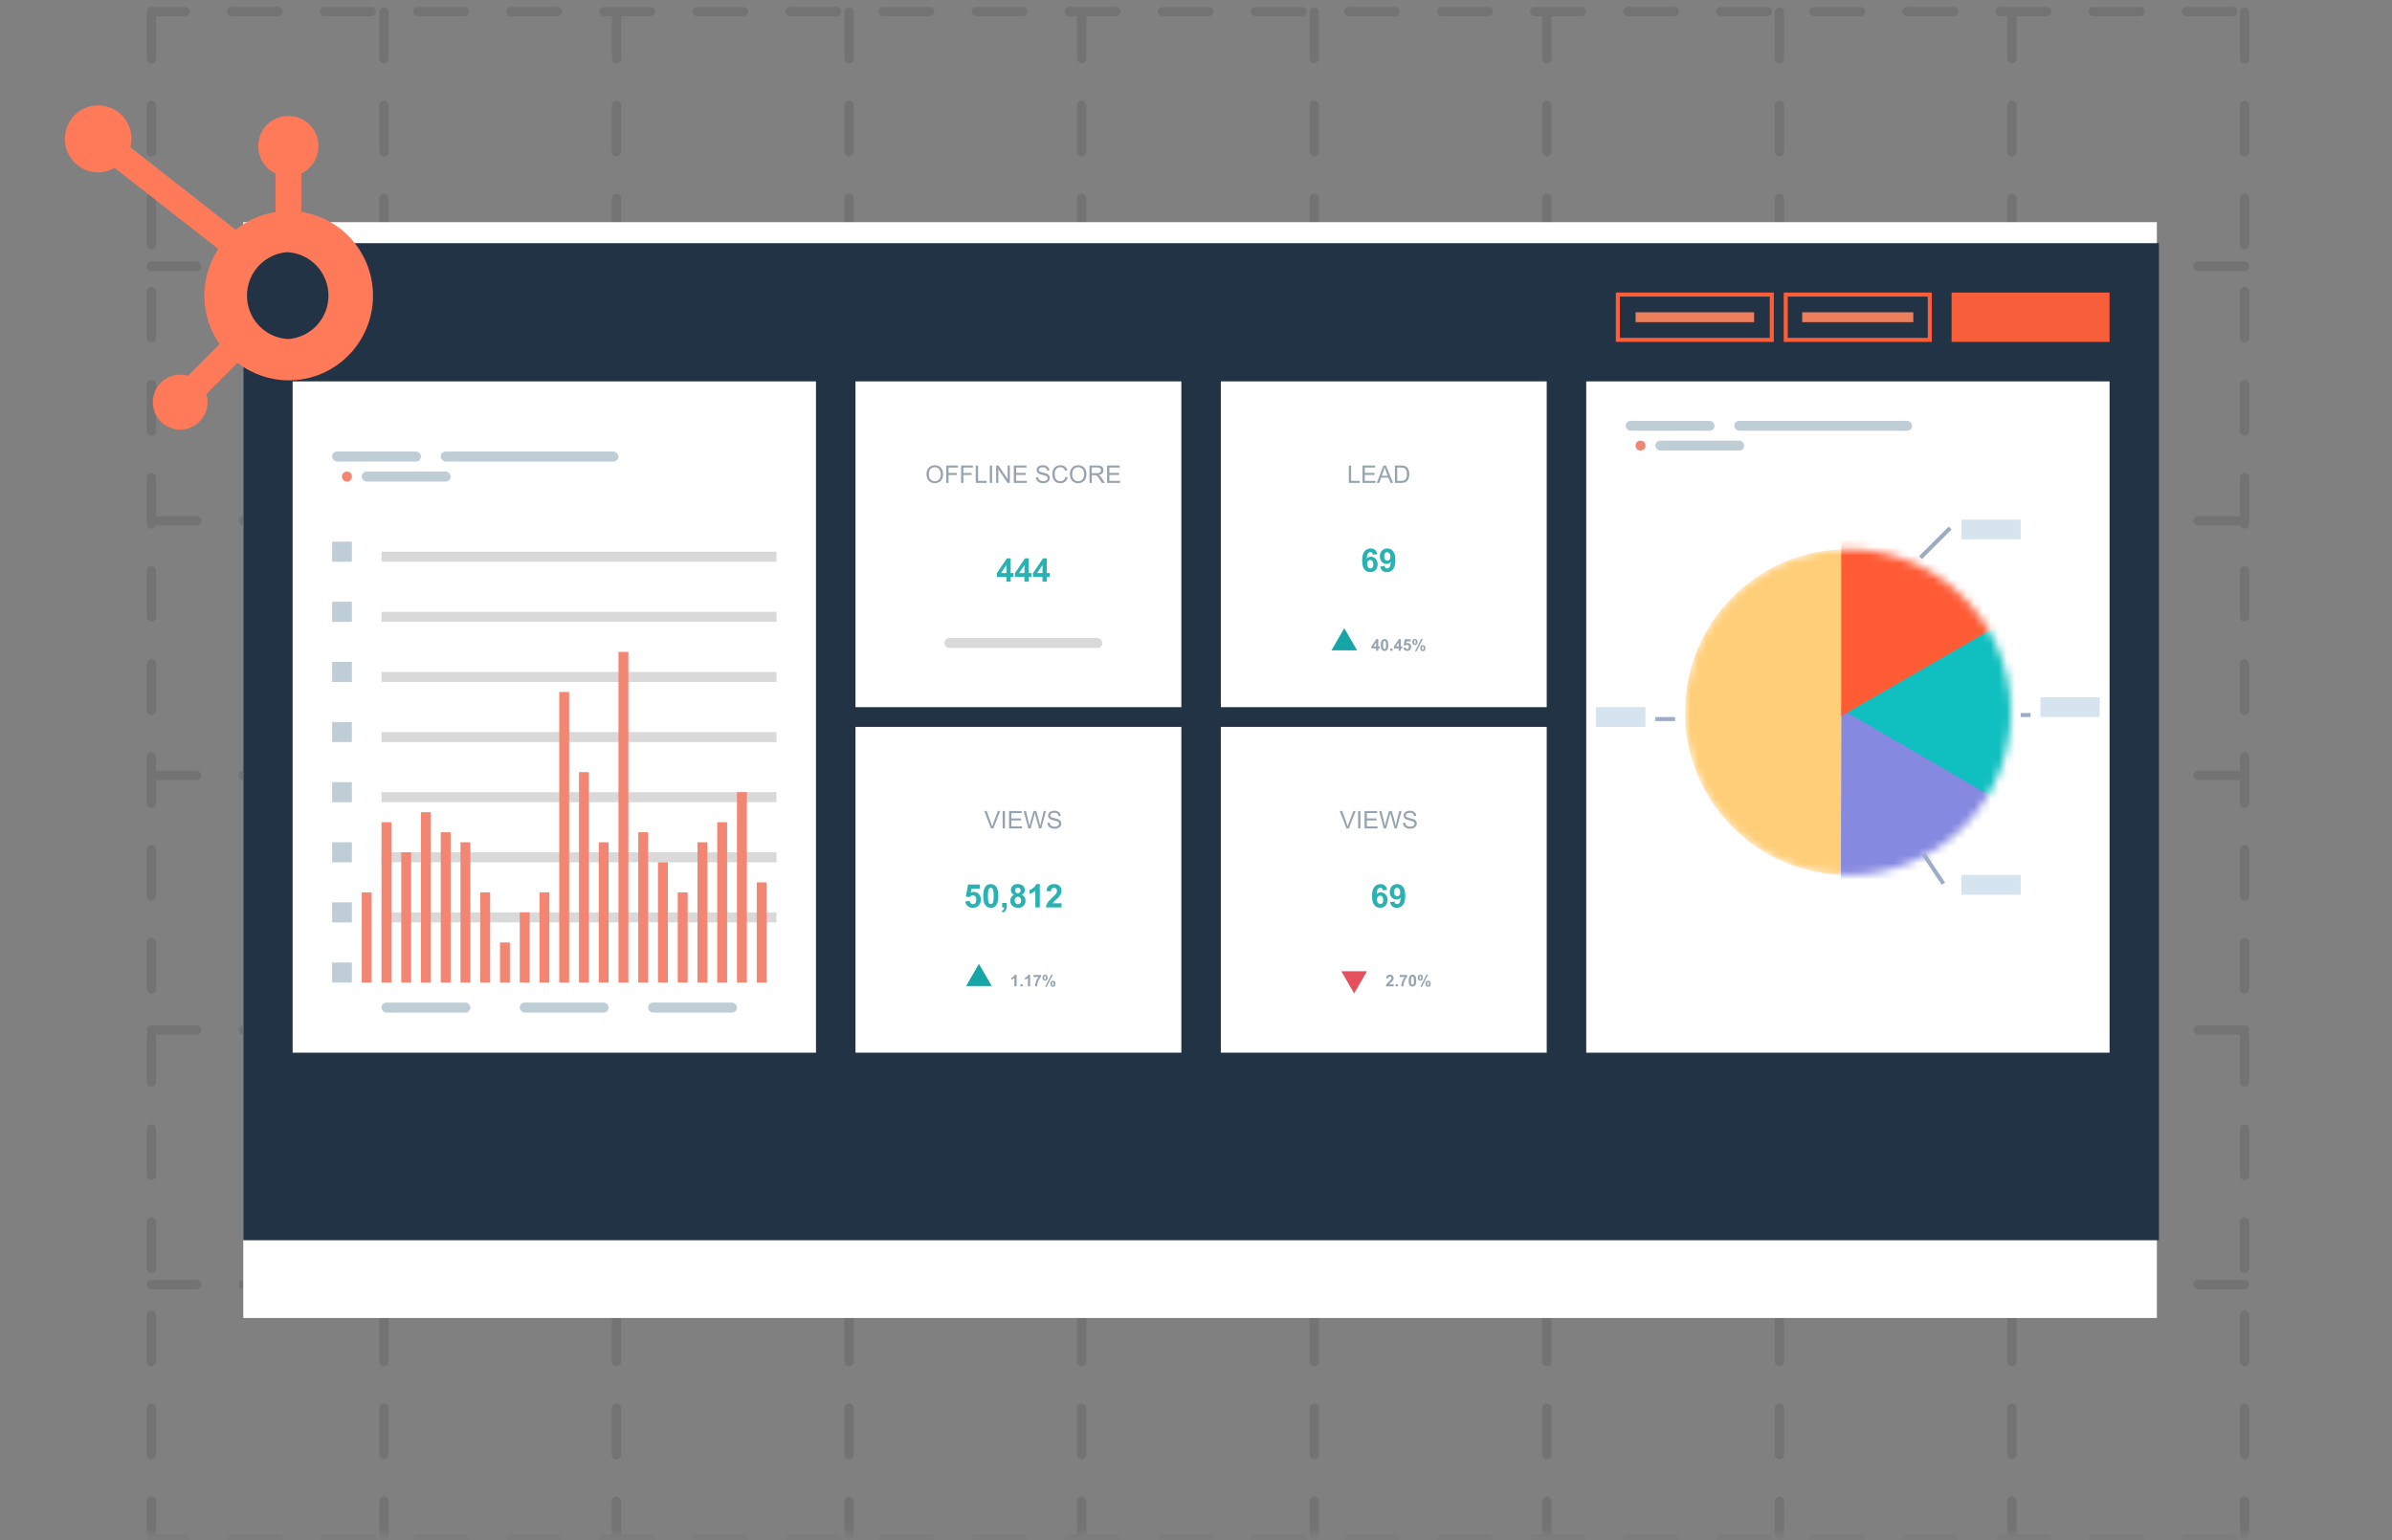 <svg width="295" height="190" viewBox="0 0 295 190" fill="none" xmlns="http://www.w3.org/2000/svg">
<rect x="0" y="0" width="295" height="190" fill="#808080" stroke="none"/>
<mask id="mask0_311_25228" style="mask-type:luminance" maskUnits="userSpaceOnUse" x="0" y="0" width="295" height="190">
<path d="M294.668 0H0.668V189.307H294.668V0Z" fill="white"/>
</mask>
<g mask="url(#mask0_311_25228)">
<path opacity="0.1" d="M18.668 1.506V189.379M47.351 1.506V189.379M76.034 1.506V189.379M104.717 1.506V189.379M133.4 1.506V189.379M162.083 1.506V189.379M190.766 1.506V189.379M219.449 1.506V189.379M248.131 1.506V189.379M276.814 1.506V189.379M275.38 1.435L18.668 1.435M276.814 32.842H18.668M276.814 64.25H18.668M276.814 95.658H18.668M276.814 127.066H18.668M276.814 158.474H18.668M275.38 189.881H18.668" stroke="black" stroke-width="1.147" stroke-linecap="round" stroke-dasharray="5.74 5.74"/>
<path d="M266 27.408H30V162.592H266V27.408Z" fill="white"/>
<rect x="30" y="30" width="236.257" height="123" fill="#213344"/>
<rect x="36.089" y="47.05" width="64.545" height="82.812" fill="white"/>
<rect x="47.05" y="123.681" width="10.96" height="1.236" rx="0.618" fill="#BFCDD7"/>
<rect x="64.099" y="123.681" width="10.96" height="1.236" rx="0.618" fill="#BFCDD7"/>
<rect x="44.614" y="58.173" width="10.96" height="1.236" rx="0.618" fill="#BFCDD7"/>
<rect x="40.96" y="55.701" width="10.96" height="1.236" rx="0.618" fill="#BFCDD7"/>
<rect x="54.356" y="55.701" width="21.921" height="1.236" rx="0.618" fill="#BFCDD7"/>
<rect x="79.931" y="123.681" width="10.96" height="1.236" rx="0.618" fill="#BFCDD7"/>
<rect x="40.96" y="118.738" width="2.436" height="2.472" fill="#BFCDD7"/>
<rect x="40.96" y="111.322" width="2.436" height="2.472" fill="#BFCDD7"/>
<rect x="40.96" y="103.905" width="2.436" height="2.472" fill="#BFCDD7"/>
<rect x="40.96" y="96.489" width="2.436" height="2.472" fill="#BFCDD7"/>
<rect x="40.96" y="89.073" width="2.436" height="2.472" fill="#BFCDD7"/>
<rect x="40.96" y="81.657" width="2.436" height="2.472" fill="#BFCDD7"/>
<rect x="40.96" y="74.242" width="2.436" height="2.472" fill="#BFCDD7"/>
<rect x="40.96" y="66.825" width="2.436" height="2.472" fill="#BFCDD7"/>
<rect x="47.05" y="112.557" width="48.713" height="1.236" fill="#D9D9D9"/>
<rect x="47.05" y="105.141" width="48.713" height="1.236" fill="#D9D9D9"/>
<rect x="47.05" y="97.725" width="48.713" height="1.236" fill="#D9D9D9"/>
<rect x="47.05" y="90.31" width="48.713" height="1.236" fill="#D9D9D9"/>
<rect x="47.05" y="82.894" width="48.713" height="1.236" fill="#D9D9D9"/>
<rect x="47.05" y="75.478" width="48.713" height="1.236" fill="#D9D9D9"/>
<rect x="47.05" y="68.061" width="48.713" height="1.236" fill="#D9D9D9"/>
<rect x="44.614" y="110.085" width="1.218" height="11.124" fill="#F28672"/>
<rect x="47.05" y="101.433" width="1.218" height="19.776" fill="#F28672"/>
<rect x="49.485" y="105.141" width="1.218" height="16.068" fill="#F28672"/>
<rect x="51.921" y="100.198" width="1.218" height="21.012" fill="#F28672"/>
<rect x="54.356" y="102.669" width="1.218" height="18.54" fill="#F28672"/>
<rect x="56.792" y="103.905" width="1.218" height="17.304" fill="#F28672"/>
<rect x="59.228" y="110.085" width="1.218" height="11.124" fill="#F28672"/>
<rect x="61.663" y="116.266" width="1.218" height="4.944" fill="#F28672"/>
<rect x="64.099" y="112.557" width="1.218" height="8.652" fill="#F28672"/>
<rect x="66.535" y="110.085" width="1.218" height="11.124" fill="#F28672"/>
<rect x="68.97" y="85.365" width="1.218" height="35.844" fill="#F28672"/>
<rect x="71.406" y="95.253" width="1.218" height="25.956" fill="#F28672"/>
<rect x="73.842" y="103.905" width="1.218" height="17.304" fill="#F28672"/>
<rect x="76.277" y="80.422" width="1.218" height="40.788" fill="#F28672"/>
<rect x="78.713" y="102.669" width="1.218" height="18.54" fill="#F28672"/>
<rect x="81.148" y="106.377" width="1.218" height="14.832" fill="#F28672"/>
<rect x="83.584" y="110.085" width="1.218" height="11.124" fill="#F28672"/>
<rect x="86.02" y="103.905" width="1.218" height="17.304" fill="#F28672"/>
<rect x="88.456" y="101.433" width="1.218" height="19.776" fill="#F28672"/>
<rect x="90.891" y="97.725" width="1.218" height="23.484" fill="#F28672"/>
<rect x="93.327" y="108.85" width="1.218" height="12.36" fill="#F28672"/>
<ellipse cx="42.787" cy="58.791" rx="0.609" ry="0.618" fill="#F28672"/>
<rect x="105.505" y="47.05" width="40.188" height="40.188" fill="white"/>
<rect x="105.505" y="89.673" width="40.188" height="40.188" fill="white"/>
<rect x="150.564" y="47.05" width="40.188" height="40.188" fill="white"/>
<rect x="150.564" y="89.673" width="40.188" height="40.188" fill="white"/>
<rect x="195.624" y="47.05" width="64.545" height="82.812" fill="white"/>
<mask id="mask1_311_25228" style="mask-type:alpha" maskUnits="userSpaceOnUse" x="207" y="67" width="41" height="41">
<circle cx="227.896" cy="87.847" r="20.094" fill="#D9D9D9"/>
</mask>
<g mask="url(#mask1_311_25228)">
<circle cx="227.896" cy="87.847" r="20.094" fill="#FFCE78"/>
<path d="M227.287 87.847L250.121 74.663L250.121 101.03L227.287 87.847Z" fill="#10BFBF"/>
<path d="M227.101 87.496L249.889 100.759L227.008 113.862L227.101 87.496Z" fill="#8589E0"/>
<path d="M227.075 88.334L227.075 61.968L249.909 75.151L227.075 88.334Z" fill="#FF5C36"/>
</g>
<line x1="236.853" y1="68.793" x2="240.506" y2="65.14" stroke="#9AABC3" stroke-width="0.5"/>
<line x1="249.208" y1="88.206" x2="250.426" y2="88.206" stroke="#9EACC7" stroke-width="0.5"/>
<line x1="237.238" y1="105.366" x2="239.673" y2="109.02" stroke="#9EACC7" stroke-width="0.5"/>
<line x1="206.584" y1="88.706" x2="204.149" y2="88.706" stroke="#9EACC7" stroke-width="0.5"/>
<rect x="241.901" y="64.099" width="7.307" height="2.436" fill="#D6E4EF"/>
<rect x="251.644" y="86.02" width="7.307" height="2.436" fill="#D6E4EF"/>
<rect x="241.901" y="107.941" width="7.307" height="2.436" fill="#D6E4EF"/>
<rect x="196.842" y="87.237" width="6.089" height="2.436" fill="#D6E4EF"/>
<rect x="204.148" y="54.356" width="10.96" height="1.218" rx="0.609" fill="#BFCDD7"/>
<rect x="200.495" y="51.921" width="10.96" height="1.218" rx="0.609" fill="#BFCDD7"/>
<rect x="213.891" y="51.921" width="21.921" height="1.218" rx="0.609" fill="#BFCDD7"/>
<circle cx="202.322" cy="54.965" r="0.609" fill="#F28672"/>
<path d="M136.537 59.574V57.427H138.089V57.68H136.821V58.338H138.009V58.59H136.821V59.321H138.139V59.574H136.537Z" fill="#96A4AF"/>
<path d="M134.367 59.574V57.427H135.319C135.511 57.427 135.656 57.446 135.756 57.485C135.855 57.523 135.935 57.591 135.995 57.689C136.054 57.787 136.084 57.895 136.084 58.013C136.084 58.165 136.035 58.294 135.936 58.398C135.837 58.502 135.685 58.569 135.479 58.597C135.554 58.633 135.611 58.669 135.65 58.704C135.733 58.78 135.812 58.876 135.886 58.99L136.26 59.574H135.902L135.618 59.127C135.535 58.998 135.467 58.9 135.413 58.831C135.359 58.763 135.311 58.715 135.268 58.688C135.226 58.661 135.183 58.642 135.139 58.631C135.107 58.624 135.054 58.621 134.981 58.621H134.651V59.574H134.367ZM134.651 58.374H135.262C135.392 58.374 135.494 58.361 135.567 58.335C135.64 58.308 135.696 58.265 135.734 58.206C135.772 58.147 135.791 58.082 135.791 58.013C135.791 57.911 135.754 57.828 135.68 57.762C135.606 57.697 135.49 57.664 135.331 57.664H134.651V58.374Z" fill="#96A4AF"/>
<path d="M131.941 58.528C131.941 58.172 132.037 57.893 132.229 57.692C132.42 57.49 132.667 57.389 132.97 57.389C133.168 57.389 133.347 57.436 133.506 57.531C133.665 57.626 133.786 57.758 133.869 57.928C133.953 58.097 133.995 58.289 133.995 58.503C133.995 58.721 133.951 58.916 133.863 59.088C133.775 59.26 133.651 59.39 133.49 59.479C133.329 59.567 133.155 59.611 132.968 59.611C132.766 59.611 132.585 59.562 132.426 59.464C132.267 59.367 132.146 59.233 132.064 59.065C131.982 58.895 131.941 58.717 131.941 58.528ZM132.234 58.533C132.234 58.791 132.304 58.996 132.442 59.145C132.582 59.294 132.757 59.368 132.967 59.368C133.181 59.368 133.356 59.292 133.494 59.142C133.633 58.992 133.702 58.778 133.702 58.502C133.702 58.327 133.672 58.175 133.613 58.045C133.554 57.914 133.468 57.813 133.354 57.742C133.24 57.669 133.113 57.633 132.971 57.633C132.77 57.633 132.597 57.703 132.451 57.841C132.307 57.979 132.234 58.209 132.234 58.533Z" fill="#96A4AF"/>
<path d="M131.392 58.821L131.676 58.893C131.617 59.127 131.509 59.305 131.354 59.428C131.2 59.55 131.011 59.611 130.787 59.611C130.556 59.611 130.367 59.564 130.222 59.47C130.077 59.376 129.967 59.239 129.891 59.06C129.815 58.881 129.778 58.69 129.778 58.484C129.778 58.261 129.82 58.066 129.905 57.9C129.991 57.733 130.113 57.606 130.27 57.52C130.428 57.434 130.602 57.39 130.792 57.39C131.006 57.39 131.187 57.445 131.333 57.554C131.48 57.664 131.582 57.817 131.64 58.016L131.36 58.081C131.31 57.925 131.238 57.812 131.143 57.74C131.048 57.669 130.929 57.633 130.786 57.633C130.621 57.633 130.482 57.673 130.371 57.752C130.261 57.831 130.183 57.938 130.138 58.071C130.093 58.204 130.071 58.341 130.071 58.483C130.071 58.666 130.097 58.825 130.15 58.962C130.204 59.098 130.287 59.199 130.399 59.267C130.511 59.334 130.633 59.368 130.764 59.368C130.923 59.368 131.058 59.322 131.168 59.23C131.278 59.138 131.353 59.002 131.392 58.821Z" fill="#96A4AF"/>
<path d="M127.762 58.884L128.03 58.861C128.043 58.968 128.072 59.057 128.118 59.126C128.165 59.194 128.237 59.25 128.335 59.293C128.433 59.335 128.542 59.356 128.665 59.356C128.773 59.356 128.869 59.34 128.952 59.308C129.035 59.275 129.096 59.231 129.136 59.176C129.177 59.119 129.198 59.058 129.198 58.991C129.198 58.924 129.178 58.865 129.139 58.815C129.1 58.765 129.036 58.722 128.946 58.688C128.888 58.666 128.761 58.631 128.563 58.584C128.366 58.536 128.228 58.491 128.149 58.449C128.046 58.395 127.97 58.329 127.919 58.25C127.869 58.17 127.844 58.081 127.844 57.982C127.844 57.873 127.875 57.773 127.937 57.679C127.998 57.584 128.088 57.512 128.206 57.463C128.324 57.415 128.456 57.39 128.6 57.39C128.759 57.39 128.899 57.416 129.021 57.468C129.143 57.519 129.236 57.594 129.302 57.693C129.367 57.793 129.402 57.906 129.407 58.032L129.135 58.052C129.12 57.916 129.07 57.814 128.985 57.745C128.901 57.675 128.777 57.641 128.612 57.641C128.44 57.641 128.314 57.672 128.235 57.736C128.157 57.798 128.118 57.874 128.118 57.963C128.118 58.04 128.146 58.103 128.202 58.153C128.256 58.203 128.399 58.254 128.629 58.307C128.861 58.359 129.02 58.404 129.105 58.443C129.23 58.501 129.323 58.574 129.382 58.663C129.442 58.751 129.472 58.852 129.472 58.968C129.472 59.082 129.439 59.19 129.374 59.291C129.308 59.392 129.214 59.471 129.091 59.527C128.969 59.583 128.831 59.611 128.678 59.611C128.483 59.611 128.32 59.583 128.188 59.526C128.058 59.469 127.955 59.384 127.879 59.271C127.805 59.157 127.766 59.028 127.762 58.884Z" fill="#96A4AF"/>
<path d="M125.029 59.574V57.427H126.582V57.68H125.313V58.338H126.501V58.59H125.313V59.321H126.631V59.574H125.029Z" fill="#96A4AF"/>
<path d="M122.852 59.574V57.427H123.144L124.271 59.113V57.427H124.544V59.574H124.252L123.125 57.887V59.574H122.852Z" fill="#96A4AF"/>
<path d="M122.068 59.574V57.427H122.353V59.574H122.068Z" fill="#96A4AF"/>
<path d="M120.338 59.574V57.427H120.623V59.321H121.68V59.574H120.338Z" fill="#96A4AF"/>
<path d="M118.531 59.574V57.427H119.979V57.68H118.815V58.345H119.823V58.599H118.815V59.574H118.531Z" fill="#96A4AF"/>
<path d="M116.697 59.574V57.427H118.146V57.68H116.981V58.345H117.989V58.599H116.981V59.574H116.697Z" fill="#96A4AF"/>
<path d="M114.261 58.528C114.261 58.172 114.356 57.893 114.548 57.692C114.739 57.49 114.986 57.389 115.289 57.389C115.487 57.389 115.666 57.436 115.825 57.531C115.984 57.626 116.105 57.758 116.188 57.928C116.272 58.097 116.314 58.289 116.314 58.503C116.314 58.721 116.271 58.916 116.183 59.088C116.095 59.26 115.97 59.39 115.809 59.479C115.648 59.567 115.474 59.611 115.288 59.611C115.085 59.611 114.905 59.562 114.746 59.464C114.586 59.367 114.466 59.233 114.384 59.065C114.302 58.895 114.261 58.717 114.261 58.528ZM114.554 58.533C114.554 58.791 114.623 58.996 114.762 59.145C114.901 59.294 115.076 59.368 115.286 59.368C115.5 59.368 115.676 59.292 115.813 59.142C115.952 58.992 116.021 58.778 116.021 58.502C116.021 58.327 115.992 58.175 115.932 58.045C115.874 57.914 115.787 57.813 115.673 57.742C115.56 57.669 115.432 57.633 115.291 57.633C115.089 57.633 114.916 57.703 114.771 57.841C114.626 57.979 114.554 58.209 114.554 58.533Z" fill="#96A4AF"/>
<path d="M122.218 102.198L121.386 100.051H121.693L122.251 101.611C122.296 101.736 122.334 101.853 122.364 101.962C122.397 101.845 122.436 101.728 122.48 101.611L123.06 100.051H123.35L122.509 102.198H122.218Z" fill="#96A4AF"/>
<path d="M123.653 102.198V100.051H123.938V102.198H123.653Z" fill="#96A4AF"/>
<path d="M124.446 102.198V100.051H125.999V100.304H124.73V100.962H125.918V101.214H124.73V101.945H126.048V102.198H124.446Z" fill="#96A4AF"/>
<path d="M126.816 102.198L126.246 100.051H126.538L126.864 101.458C126.899 101.606 126.93 101.752 126.955 101.898C127.01 101.668 127.042 101.536 127.052 101.501L127.46 100.051H127.803L128.111 101.137C128.188 101.407 128.244 101.66 128.278 101.898C128.305 101.762 128.341 101.606 128.385 101.43L128.722 100.051H129.007L128.418 102.198H128.145L127.692 100.562C127.654 100.425 127.631 100.341 127.625 100.31C127.602 100.408 127.581 100.492 127.562 100.562L127.106 102.198H126.816Z" fill="#96A4AF"/>
<path d="M129.177 101.508L129.445 101.485C129.458 101.592 129.487 101.68 129.533 101.75C129.58 101.818 129.652 101.874 129.75 101.917C129.848 101.959 129.958 101.98 130.08 101.98C130.188 101.98 130.284 101.964 130.367 101.931C130.45 101.899 130.511 101.855 130.551 101.8C130.592 101.743 130.613 101.681 130.613 101.615C130.613 101.548 130.593 101.489 130.554 101.439C130.515 101.388 130.451 101.346 130.361 101.312C130.303 101.289 130.176 101.255 129.979 101.208C129.781 101.16 129.643 101.115 129.564 101.073C129.461 101.019 129.385 100.953 129.334 100.874C129.284 100.794 129.259 100.704 129.259 100.606C129.259 100.497 129.29 100.396 129.352 100.302C129.413 100.208 129.503 100.136 129.621 100.087C129.739 100.038 129.871 100.014 130.015 100.014C130.174 100.014 130.314 100.04 130.436 100.092C130.558 100.142 130.651 100.218 130.717 100.317C130.782 100.417 130.817 100.53 130.822 100.656L130.55 100.676C130.535 100.54 130.485 100.438 130.4 100.368C130.316 100.299 130.192 100.264 130.027 100.264C129.855 100.264 129.729 100.296 129.65 100.36C129.572 100.422 129.533 100.498 129.533 100.587C129.533 100.664 129.561 100.727 129.617 100.777C129.671 100.827 129.814 100.878 130.044 100.931C130.276 100.983 130.435 101.028 130.521 101.067C130.646 101.125 130.738 101.198 130.797 101.287C130.857 101.375 130.887 101.476 130.887 101.592C130.887 101.706 130.854 101.814 130.789 101.915C130.723 102.016 130.629 102.094 130.506 102.151C130.384 102.207 130.246 102.235 130.093 102.235C129.898 102.235 129.735 102.206 129.604 102.15C129.473 102.093 129.37 102.008 129.294 101.895C129.22 101.781 129.181 101.652 129.177 101.508Z" fill="#96A4AF"/>
<path d="M166.349 59.574V57.427H166.633V59.321H167.691V59.574H166.349ZM168.037 59.574V57.427H169.589V57.68H168.321V58.338H169.509V58.59H168.321V59.321H169.639V59.574H168.037ZM169.796 59.574L170.621 57.427H170.927L171.806 59.574H171.482L171.232 58.924H170.334L170.098 59.574H169.796ZM170.416 58.692H171.144L170.92 58.098C170.851 57.917 170.8 57.769 170.767 57.652C170.74 57.79 170.701 57.927 170.651 58.062L170.416 58.692ZM172.033 59.574V57.427H172.773C172.94 57.427 173.067 57.437 173.155 57.458C173.278 57.486 173.383 57.537 173.47 57.611C173.583 57.707 173.668 57.83 173.723 57.979C173.78 58.127 173.808 58.297 173.808 58.489C173.808 58.652 173.789 58.796 173.751 58.922C173.713 59.048 173.664 59.153 173.605 59.236C173.545 59.318 173.48 59.383 173.408 59.431C173.338 59.477 173.253 59.513 173.152 59.538C173.052 59.562 172.938 59.574 172.808 59.574H172.033ZM172.317 59.321H172.775C172.917 59.321 173.028 59.308 173.108 59.281C173.189 59.255 173.254 59.218 173.301 59.17C173.369 59.102 173.421 59.012 173.458 58.899C173.496 58.785 173.515 58.647 173.515 58.484C173.515 58.26 173.478 58.087 173.404 57.967C173.331 57.846 173.241 57.765 173.136 57.724C173.06 57.695 172.937 57.68 172.768 57.68H172.317V59.321Z" fill="#96A4AF"/>
<path d="M124.114 71.752V71.176H122.942V70.696L124.184 68.877H124.645V70.694H125.001V71.176H124.645V71.752H124.114ZM124.114 70.694V69.715L123.456 70.694H124.114ZM126.341 71.752V71.176H125.169V70.696L126.411 68.877H126.872V70.694H127.227V71.176H126.872V71.752H126.341ZM126.341 70.694V69.715L125.682 70.694H126.341ZM128.567 71.752V71.176H127.395V70.696L128.638 68.877H129.098V70.694H129.454V71.176H129.098V71.752H128.567ZM128.567 70.694V69.715L127.909 70.694H128.567Z" fill="#2AB2B2"/>
<path d="M169.852 68.373L169.321 68.431C169.308 68.322 169.274 68.241 169.219 68.189C169.165 68.137 169.094 68.111 169.007 68.111C168.891 68.111 168.792 68.163 168.712 68.267C168.632 68.371 168.582 68.588 168.561 68.918C168.698 68.756 168.868 68.675 169.071 68.675C169.3 68.675 169.496 68.763 169.659 68.937C169.823 69.112 169.905 69.337 169.905 69.613C169.905 69.906 169.819 70.141 169.647 70.318C169.475 70.495 169.255 70.584 168.985 70.584C168.696 70.584 168.458 70.472 168.272 70.248C168.086 70.022 167.993 69.654 167.993 69.142C167.993 68.617 168.09 68.239 168.284 68.007C168.478 67.776 168.73 67.66 169.04 67.66C169.257 67.66 169.437 67.721 169.579 67.843C169.722 67.964 169.813 68.141 169.852 68.373ZM168.608 69.57C168.608 69.748 168.649 69.886 168.731 69.984C168.813 70.08 168.907 70.128 169.012 70.128C169.114 70.128 169.199 70.089 169.266 70.009C169.334 69.93 169.368 69.8 169.368 69.619C169.368 69.433 169.331 69.296 169.259 69.21C169.186 69.123 169.094 69.08 168.985 69.08C168.88 69.08 168.79 69.121 168.718 69.205C168.645 69.287 168.608 69.408 168.608 69.57Z" fill="#2AB2B2"/>
<path d="M170.231 69.873L170.762 69.814C170.775 69.922 170.809 70.002 170.864 70.054C170.919 70.106 170.991 70.132 171.081 70.132C171.194 70.132 171.29 70.08 171.37 69.976C171.449 69.872 171.5 69.656 171.522 69.328C171.384 69.488 171.212 69.568 171.005 69.568C170.779 69.568 170.585 69.481 170.421 69.308C170.258 69.134 170.177 68.907 170.177 68.628C170.177 68.338 170.262 68.104 170.434 67.927C170.608 67.749 170.828 67.66 171.094 67.66C171.385 67.66 171.623 67.772 171.809 67.998C171.996 68.222 172.089 68.591 172.089 69.105C172.089 69.628 171.992 70.006 171.798 70.238C171.604 70.47 171.351 70.585 171.04 70.585C170.816 70.585 170.635 70.526 170.497 70.408C170.359 70.288 170.27 70.109 170.231 69.873ZM171.473 68.673C171.473 68.496 171.432 68.359 171.35 68.261C171.27 68.164 171.176 68.115 171.069 68.115C170.968 68.115 170.883 68.155 170.815 68.236C170.749 68.315 170.716 68.446 170.716 68.628C170.716 68.813 170.752 68.949 170.825 69.037C170.898 69.123 170.989 69.165 171.098 69.165C171.204 69.165 171.292 69.124 171.364 69.04C171.437 68.957 171.473 68.835 171.473 68.673Z" fill="#2AB2B2"/>
<path d="M171.07 109.779L170.539 109.837C170.526 109.728 170.492 109.647 170.437 109.595C170.383 109.543 170.312 109.517 170.224 109.517C170.108 109.517 170.01 109.569 169.929 109.673C169.85 109.777 169.8 109.994 169.779 110.323C169.916 110.162 170.086 110.081 170.289 110.081C170.518 110.081 170.714 110.169 170.877 110.343C171.041 110.517 171.123 110.743 171.123 111.019C171.123 111.312 171.037 111.547 170.865 111.724C170.693 111.901 170.472 111.99 170.203 111.99C169.914 111.99 169.676 111.878 169.49 111.654C169.304 111.428 169.211 111.06 169.211 110.548C169.211 110.023 169.308 109.645 169.502 109.413C169.696 109.182 169.948 109.066 170.258 109.066C170.475 109.066 170.655 109.127 170.797 109.249C170.94 109.37 171.031 109.547 171.07 109.779ZM169.826 110.976C169.826 111.154 169.867 111.292 169.949 111.39C170.031 111.486 170.125 111.534 170.23 111.534C170.332 111.534 170.416 111.495 170.484 111.415C170.552 111.336 170.586 111.206 170.586 111.025C170.586 110.838 170.549 110.702 170.476 110.616C170.403 110.529 170.312 110.486 170.203 110.486C170.097 110.486 170.008 110.527 169.935 110.611C169.862 110.693 169.826 110.814 169.826 110.976Z" fill="#2AB2B2"/>
<path d="M171.449 111.279L171.98 111.22C171.993 111.328 172.027 111.408 172.082 111.46C172.136 111.512 172.209 111.538 172.299 111.538C172.412 111.538 172.508 111.486 172.588 111.382C172.667 111.278 172.718 111.062 172.74 110.734C172.602 110.894 172.429 110.974 172.222 110.974C171.997 110.974 171.802 110.887 171.638 110.714C171.476 110.54 171.394 110.313 171.394 110.034C171.394 109.744 171.48 109.51 171.652 109.333C171.825 109.155 172.045 109.066 172.312 109.066C172.603 109.066 172.841 109.178 173.027 109.404C173.213 109.628 173.306 109.997 173.306 110.511C173.306 111.034 173.209 111.412 173.015 111.644C172.821 111.876 172.569 111.991 172.258 111.991C172.034 111.991 171.853 111.932 171.715 111.814C171.577 111.694 171.488 111.516 171.449 111.279ZM172.691 110.079C172.691 109.902 172.65 109.765 172.568 109.667C172.487 109.57 172.394 109.521 172.287 109.521C172.185 109.521 172.101 109.561 172.033 109.642C171.967 109.721 171.933 109.852 171.933 110.034C171.933 110.219 171.97 110.355 172.043 110.443C172.116 110.529 172.207 110.572 172.316 110.572C172.422 110.572 172.51 110.53 172.582 110.447C172.655 110.363 172.691 110.241 172.691 110.079Z" fill="#2AB2B2"/>
<path d="M119.045 111.204L119.592 111.148C119.607 111.271 119.654 111.37 119.73 111.443C119.807 111.514 119.896 111.55 119.996 111.55C120.111 111.55 120.208 111.504 120.287 111.411C120.367 111.318 120.406 111.177 120.406 110.99C120.406 110.814 120.367 110.682 120.287 110.595C120.209 110.506 120.107 110.462 119.98 110.462C119.823 110.462 119.682 110.532 119.557 110.671L119.111 110.607L119.393 109.116H120.844V109.63H119.809L119.723 110.116C119.845 110.055 119.97 110.025 120.098 110.025C120.341 110.025 120.548 110.113 120.717 110.29C120.886 110.467 120.971 110.697 120.971 110.98C120.971 111.215 120.902 111.426 120.766 111.611C120.579 111.863 120.321 111.99 119.99 111.99C119.726 111.99 119.51 111.919 119.344 111.777C119.177 111.635 119.077 111.444 119.045 111.204Z" fill="#2AB2B2"/>
<path d="M122.191 109.066C122.469 109.066 122.686 109.165 122.842 109.363C123.028 109.597 123.121 109.986 123.121 110.529C123.121 111.07 123.027 111.46 122.84 111.697C122.685 111.892 122.469 111.99 122.191 111.99C121.913 111.99 121.688 111.883 121.518 111.669C121.347 111.454 121.262 111.072 121.262 110.523C121.262 109.984 121.355 109.596 121.543 109.359C121.698 109.163 121.914 109.066 122.191 109.066ZM122.191 109.521C122.125 109.521 122.066 109.542 122.014 109.585C121.962 109.627 121.921 109.702 121.893 109.812C121.855 109.954 121.836 110.193 121.836 110.529C121.836 110.865 121.853 111.096 121.887 111.222C121.921 111.347 121.963 111.43 122.014 111.472C122.066 111.514 122.125 111.534 122.191 111.534C122.258 111.534 122.317 111.514 122.369 111.472C122.421 111.429 122.462 111.353 122.49 111.243C122.528 111.103 122.547 110.865 122.547 110.529C122.547 110.193 122.53 109.962 122.496 109.837C122.462 109.711 122.419 109.627 122.367 109.585C122.316 109.542 122.258 109.521 122.191 109.521Z" fill="#2AB2B2"/>
<path d="M123.594 111.392H124.143V111.784C124.143 111.943 124.129 112.068 124.102 112.159C124.074 112.252 124.022 112.335 123.945 112.407C123.87 112.48 123.773 112.538 123.656 112.579L123.549 112.353C123.66 112.316 123.738 112.266 123.785 112.202C123.832 112.139 123.857 112.051 123.859 111.941H123.594V111.392Z" fill="#2AB2B2"/>
<path d="M125.074 110.396C124.932 110.336 124.829 110.254 124.764 110.15C124.7 110.044 124.668 109.929 124.668 109.804C124.668 109.59 124.742 109.414 124.891 109.275C125.04 109.135 125.253 109.066 125.527 109.066C125.799 109.066 126.01 109.135 126.16 109.275C126.311 109.414 126.387 109.59 126.387 109.804C126.387 109.937 126.352 110.055 126.283 110.159C126.214 110.262 126.117 110.341 125.992 110.396C126.151 110.46 126.271 110.553 126.354 110.675C126.437 110.797 126.479 110.939 126.479 111.099C126.479 111.363 126.394 111.578 126.225 111.743C126.057 111.909 125.833 111.991 125.553 111.991C125.292 111.991 125.076 111.923 124.902 111.786C124.698 111.625 124.596 111.404 124.596 111.122C124.596 110.967 124.634 110.825 124.711 110.697C124.788 110.566 124.909 110.466 125.074 110.396ZM125.188 109.843C125.188 109.952 125.218 110.038 125.279 110.099C125.342 110.16 125.424 110.191 125.527 110.191C125.632 110.191 125.715 110.16 125.777 110.099C125.84 110.036 125.871 109.95 125.871 109.841C125.871 109.738 125.84 109.656 125.777 109.595C125.716 109.532 125.635 109.501 125.533 109.501C125.428 109.501 125.344 109.532 125.281 109.595C125.219 109.657 125.188 109.74 125.188 109.843ZM125.137 111.07C125.137 111.221 125.175 111.338 125.252 111.423C125.33 111.508 125.427 111.55 125.543 111.55C125.656 111.55 125.75 111.51 125.824 111.429C125.898 111.347 125.936 111.229 125.936 111.075C125.936 110.941 125.898 110.834 125.822 110.753C125.747 110.671 125.651 110.63 125.535 110.63C125.401 110.63 125.301 110.676 125.234 110.769C125.169 110.861 125.137 110.962 125.137 111.07Z" fill="#2AB2B2"/>
<path d="M128.234 111.941H127.686V109.872C127.485 110.06 127.249 110.198 126.977 110.288V109.79C127.12 109.743 127.275 109.655 127.443 109.525C127.611 109.393 127.727 109.24 127.789 109.066H128.234V111.941Z" fill="#2AB2B2"/>
<path d="M130.91 111.431V111.941H128.986C129.007 111.748 129.07 111.566 129.174 111.394C129.278 111.221 129.484 110.991 129.791 110.706C130.038 110.476 130.19 110.32 130.246 110.238C130.322 110.124 130.359 110.012 130.359 109.902C130.359 109.779 130.326 109.685 130.26 109.62C130.195 109.554 130.104 109.521 129.988 109.521C129.874 109.521 129.783 109.555 129.715 109.624C129.647 109.693 129.608 109.808 129.598 109.968L129.051 109.913C129.083 109.611 129.186 109.394 129.357 109.263C129.529 109.131 129.744 109.066 130.002 109.066C130.285 109.066 130.507 109.142 130.668 109.294C130.829 109.447 130.91 109.636 130.91 109.863C130.91 109.991 130.887 110.115 130.84 110.232C130.794 110.348 130.721 110.469 130.621 110.597C130.555 110.682 130.435 110.803 130.262 110.962C130.089 111.121 129.979 111.226 129.932 111.279C129.886 111.331 129.849 111.381 129.82 111.431H130.91Z" fill="#2AB2B2"/>
<path d="M166.059 102.198L165.227 100.051H165.535L166.093 101.611C166.138 101.736 166.176 101.853 166.206 101.962C166.239 101.845 166.278 101.728 166.322 101.611L166.902 100.051H167.192L166.351 102.198H166.059Z" fill="#96A4AF"/>
<path d="M167.495 102.198V100.051H167.779V102.198H167.495Z" fill="#96A4AF"/>
<path d="M168.287 102.198V100.051H169.84V100.304H168.572V100.962H169.76V101.214H168.572V101.945H169.89V102.198H168.287Z" fill="#96A4AF"/>
<path d="M170.657 102.198L170.088 100.051H170.379L170.706 101.458C170.741 101.606 170.771 101.752 170.797 101.898C170.851 101.668 170.884 101.536 170.893 101.501L171.302 100.051H171.645L171.952 101.137C172.03 101.407 172.085 101.66 172.119 101.898C172.147 101.762 172.182 101.606 172.226 101.43L172.563 100.051H172.849L172.26 102.198H171.986L171.533 100.562C171.495 100.425 171.473 100.341 171.466 100.31C171.444 100.408 171.423 100.492 171.403 100.562L170.948 102.198H170.657Z" fill="#96A4AF"/>
<path d="M173.019 101.508L173.287 101.485C173.3 101.592 173.329 101.68 173.375 101.75C173.422 101.818 173.494 101.874 173.592 101.917C173.689 101.959 173.799 101.98 173.921 101.98C174.03 101.98 174.125 101.964 174.208 101.931C174.291 101.899 174.353 101.855 174.393 101.8C174.434 101.743 174.454 101.681 174.454 101.615C174.454 101.548 174.435 101.489 174.396 101.439C174.357 101.388 174.292 101.346 174.202 101.312C174.145 101.289 174.017 101.255 173.82 101.208C173.623 101.16 173.485 101.115 173.406 101.073C173.303 101.019 173.226 100.953 173.176 100.874C173.126 100.794 173.101 100.704 173.101 100.606C173.101 100.497 173.132 100.396 173.193 100.302C173.255 100.208 173.344 100.136 173.463 100.087C173.581 100.038 173.712 100.014 173.857 100.014C174.016 100.014 174.156 100.04 174.277 100.092C174.399 100.142 174.493 100.218 174.558 100.317C174.624 100.417 174.659 100.53 174.664 100.656L174.391 100.676C174.377 100.54 174.327 100.438 174.242 100.368C174.158 100.299 174.033 100.264 173.868 100.264C173.697 100.264 173.571 100.296 173.492 100.36C173.414 100.422 173.375 100.498 173.375 100.587C173.375 100.664 173.403 100.727 173.458 100.777C173.513 100.827 173.656 100.878 173.886 100.931C174.117 100.983 174.276 101.028 174.362 101.067C174.487 101.125 174.579 101.198 174.639 101.287C174.698 101.375 174.728 101.476 174.728 101.592C174.728 101.706 174.696 101.814 174.63 101.915C174.565 102.016 174.47 102.094 174.347 102.151C174.225 102.207 174.088 102.235 173.934 102.235C173.74 102.235 173.577 102.206 173.445 102.15C173.314 102.093 173.211 102.008 173.136 101.895C173.062 101.781 173.023 101.652 173.019 101.508Z" fill="#96A4AF"/>
<rect x="116.465" y="78.713" width="19.485" height="1.218" rx="0.609" fill="#D9D9D9"/>
<path d="M169.714 80.277V79.989H169.128V79.749L169.749 78.839H169.979V79.748H170.157V79.989H169.979V80.277H169.714ZM169.714 79.748V79.258L169.385 79.748H169.714Z" fill="#96A4AF"/>
<path d="M170.753 78.839C170.891 78.839 171 78.889 171.078 78.988C171.171 79.105 171.218 79.299 171.218 79.571C171.218 79.842 171.171 80.036 171.077 80.155C170.999 80.252 170.891 80.301 170.753 80.301C170.613 80.301 170.501 80.248 170.416 80.141C170.33 80.034 170.288 79.843 170.288 79.568C170.288 79.298 170.335 79.104 170.428 78.986C170.506 78.888 170.614 78.839 170.753 78.839ZM170.753 79.067C170.719 79.067 170.69 79.078 170.664 79.099C170.638 79.12 170.618 79.158 170.603 79.212C170.584 79.283 170.575 79.403 170.575 79.571C170.575 79.739 170.583 79.854 170.6 79.918C170.617 79.98 170.638 80.022 170.664 80.043C170.69 80.063 170.719 80.074 170.753 80.074C170.786 80.074 170.816 80.063 170.842 80.043C170.868 80.021 170.888 79.983 170.902 79.928C170.921 79.858 170.93 79.739 170.93 79.571C170.93 79.403 170.922 79.288 170.905 79.225C170.888 79.162 170.867 79.12 170.841 79.099C170.815 79.078 170.786 79.067 170.753 79.067Z" fill="#96A4AF"/>
<path d="M171.461 80.277V80.002H171.735V80.277H171.461Z" fill="#96A4AF"/>
<path d="M172.497 80.277V79.989H171.911V79.749L172.532 78.839H172.762V79.748H172.94V79.989H172.762V80.277H172.497ZM172.497 79.748V79.258L172.168 79.748H172.497Z" fill="#96A4AF"/>
<path d="M173.076 79.909L173.349 79.88C173.357 79.942 173.38 79.991 173.419 80.028C173.457 80.064 173.501 80.082 173.552 80.082C173.609 80.082 173.657 80.058 173.697 80.012C173.737 79.965 173.757 79.895 173.757 79.801C173.757 79.713 173.737 79.648 173.697 79.604C173.658 79.56 173.607 79.538 173.544 79.538C173.465 79.538 173.394 79.572 173.332 79.642L173.109 79.61L173.25 78.865H173.975V79.122H173.458L173.415 79.365C173.476 79.334 173.538 79.319 173.602 79.319C173.724 79.319 173.827 79.363 173.912 79.452C173.997 79.54 174.039 79.655 174.039 79.796C174.039 79.914 174.005 80.019 173.936 80.112C173.843 80.238 173.714 80.301 173.549 80.301C173.416 80.301 173.309 80.266 173.225 80.195C173.142 80.124 173.092 80.028 173.076 79.909Z" fill="#96A4AF"/>
<path d="M174.187 79.199C174.187 79.07 174.215 78.975 174.271 78.914C174.328 78.852 174.404 78.821 174.501 78.821C174.6 78.821 174.678 78.852 174.734 78.914C174.791 78.975 174.819 79.07 174.819 79.199C174.819 79.327 174.791 79.422 174.734 79.484C174.678 79.546 174.602 79.577 174.506 79.577C174.406 79.577 174.328 79.546 174.271 79.485C174.215 79.423 174.187 79.328 174.187 79.199ZM174.401 79.197C174.401 79.29 174.412 79.352 174.433 79.384C174.45 79.408 174.472 79.419 174.501 79.419C174.53 79.419 174.553 79.408 174.569 79.384C174.59 79.352 174.6 79.29 174.6 79.197C174.6 79.104 174.59 79.041 174.569 79.01C174.553 78.986 174.53 78.974 174.501 78.974C174.472 78.974 174.45 78.986 174.433 79.009C174.412 79.041 174.401 79.104 174.401 79.197ZM174.71 80.332H174.507L175.269 78.821H175.467L174.71 80.332ZM175.153 79.956C175.153 79.827 175.181 79.732 175.237 79.67C175.294 79.609 175.371 79.578 175.469 79.578C175.567 79.578 175.644 79.609 175.7 79.67C175.757 79.732 175.785 79.827 175.785 79.956C175.785 80.085 175.757 80.18 175.7 80.242C175.644 80.303 175.568 80.335 175.471 80.335C175.372 80.335 175.294 80.303 175.237 80.242C175.181 80.18 175.153 80.085 175.153 79.956ZM175.367 79.955C175.367 80.048 175.378 80.11 175.399 80.141C175.415 80.165 175.438 80.177 175.467 80.177C175.496 80.177 175.518 80.165 175.534 80.142C175.555 80.11 175.566 80.048 175.566 79.955C175.566 79.862 175.556 79.799 175.535 79.767C175.519 79.744 175.496 79.732 175.467 79.732C175.437 79.732 175.415 79.744 175.399 79.767C175.378 79.799 175.367 79.862 175.367 79.955Z" fill="#96A4AF"/>
<path d="M165.787 77.495L167.369 80.235H164.205L165.787 77.495Z" fill="#17A6A8"/>
<path d="M171.876 121.428V121.683H170.915C170.925 121.587 170.956 121.496 171.008 121.41C171.06 121.323 171.163 121.209 171.317 121.066C171.441 120.951 171.516 120.873 171.544 120.832C171.582 120.775 171.601 120.719 171.601 120.664C171.601 120.603 171.584 120.556 171.551 120.523C171.519 120.49 171.473 120.473 171.416 120.473C171.358 120.473 171.313 120.491 171.279 120.525C171.245 120.56 171.225 120.617 171.22 120.697L170.947 120.67C170.963 120.519 171.014 120.41 171.1 120.344C171.186 120.279 171.293 120.246 171.422 120.246C171.564 120.246 171.675 120.284 171.755 120.36C171.836 120.436 171.876 120.531 171.876 120.644C171.876 120.709 171.865 120.77 171.841 120.829C171.819 120.887 171.782 120.948 171.732 121.011C171.699 121.054 171.639 121.115 171.552 121.194C171.466 121.274 171.411 121.326 171.387 121.352C171.364 121.378 171.346 121.404 171.332 121.428H171.876Z" fill="#96A4AF"/>
<path d="M172.122 121.683V121.409H172.396V121.683H172.122Z" fill="#96A4AF"/>
<path d="M172.62 120.526V120.271H173.558V120.47C173.481 120.547 173.402 120.656 173.322 120.799C173.242 120.941 173.181 121.093 173.138 121.254C173.097 121.414 173.076 121.557 173.077 121.683H172.812C172.817 121.485 172.857 121.284 172.934 121.078C173.012 120.872 173.115 120.688 173.244 120.526H172.62Z" fill="#96A4AF"/>
<path d="M174.197 120.246C174.335 120.246 174.444 120.295 174.522 120.394C174.615 120.511 174.662 120.706 174.662 120.977C174.662 121.248 174.615 121.443 174.521 121.561C174.444 121.659 174.335 121.708 174.197 121.708C174.057 121.708 173.945 121.654 173.86 121.548C173.775 121.44 173.732 121.249 173.732 120.974C173.732 120.705 173.779 120.511 173.873 120.392C173.95 120.295 174.058 120.246 174.197 120.246ZM174.197 120.473C174.164 120.473 174.134 120.484 174.108 120.506C174.082 120.526 174.062 120.564 174.047 120.619C174.028 120.69 174.019 120.809 174.019 120.977C174.019 121.145 174.028 121.261 174.044 121.324C174.061 121.386 174.083 121.428 174.108 121.449C174.134 121.47 174.164 121.48 174.197 121.48C174.23 121.48 174.26 121.47 174.286 121.449C174.312 121.427 174.332 121.389 174.346 121.335C174.365 121.264 174.375 121.145 174.375 120.977C174.375 120.809 174.366 120.694 174.349 120.632C174.332 120.568 174.311 120.526 174.285 120.506C174.259 120.484 174.23 120.473 174.197 120.473Z" fill="#96A4AF"/>
<path d="M174.848 120.605C174.848 120.477 174.876 120.382 174.932 120.32C174.989 120.258 175.065 120.227 175.162 120.227C175.261 120.227 175.339 120.258 175.395 120.32C175.452 120.381 175.48 120.476 175.48 120.605C175.48 120.733 175.452 120.829 175.395 120.89C175.339 120.952 175.263 120.983 175.167 120.983C175.067 120.983 174.989 120.953 174.932 120.891C174.876 120.83 174.848 120.734 174.848 120.605ZM175.062 120.603C175.062 120.696 175.073 120.759 175.094 120.791C175.111 120.814 175.133 120.826 175.162 120.826C175.191 120.826 175.214 120.814 175.23 120.791C175.251 120.759 175.261 120.696 175.261 120.603C175.261 120.51 175.251 120.448 175.23 120.417C175.214 120.393 175.191 120.381 175.162 120.381C175.133 120.381 175.111 120.392 175.094 120.416C175.073 120.448 175.062 120.51 175.062 120.603ZM175.371 121.738H175.167L175.93 120.227H176.127L175.371 121.738ZM175.814 121.362C175.814 121.234 175.842 121.139 175.898 121.077C175.955 121.015 176.032 120.984 176.129 120.984C176.228 120.984 176.305 121.015 176.361 121.077C176.417 121.139 176.446 121.234 176.446 121.362C176.446 121.491 176.417 121.586 176.361 121.648C176.305 121.71 176.229 121.741 176.132 121.741C176.033 121.741 175.955 121.71 175.898 121.648C175.842 121.586 175.814 121.491 175.814 121.362ZM176.028 121.361C176.028 121.454 176.039 121.516 176.06 121.548C176.076 121.572 176.099 121.584 176.127 121.584C176.157 121.584 176.179 121.572 176.195 121.549C176.216 121.517 176.227 121.454 176.227 121.361C176.227 121.268 176.217 121.205 176.196 121.174C176.18 121.15 176.157 121.138 176.127 121.138C176.098 121.138 176.076 121.15 176.06 121.174C176.039 121.205 176.028 121.268 176.028 121.361Z" fill="#96A4AF"/>
<path d="M167.005 122.555L165.423 119.815L168.587 119.815L167.005 122.555Z" fill="#E4505D"/>
<path d="M125.375 121.683H125.101V120.649C125.001 120.743 124.882 120.812 124.746 120.857V120.608C124.818 120.585 124.896 120.54 124.98 120.475C125.064 120.41 125.121 120.333 125.153 120.246H125.375V121.683Z" fill="#96A4AF"/>
<path d="M125.845 121.683V121.409H126.119V121.683H125.845Z" fill="#96A4AF"/>
<path d="M127.045 121.683H126.771V120.649C126.67 120.743 126.552 120.812 126.416 120.857V120.608C126.488 120.585 126.566 120.54 126.65 120.475C126.734 120.41 126.791 120.333 126.823 120.246H127.045V121.683Z" fill="#96A4AF"/>
<path d="M127.456 120.526V120.271H128.395V120.47C128.317 120.547 128.239 120.656 128.158 120.799C128.078 120.941 128.017 121.093 127.975 121.254C127.933 121.414 127.913 121.557 127.913 121.683H127.649C127.653 121.485 127.694 121.284 127.771 121.078C127.848 120.872 127.951 120.688 128.08 120.526H127.456Z" fill="#96A4AF"/>
<path d="M128.572 120.605C128.572 120.477 128.6 120.382 128.656 120.32C128.712 120.258 128.789 120.227 128.885 120.227C128.985 120.227 129.062 120.258 129.118 120.32C129.175 120.381 129.203 120.476 129.203 120.605C129.203 120.733 129.175 120.829 129.118 120.89C129.062 120.952 128.986 120.983 128.89 120.983C128.79 120.983 128.712 120.953 128.656 120.891C128.6 120.83 128.572 120.734 128.572 120.605ZM128.785 120.603C128.785 120.696 128.796 120.759 128.818 120.791C128.834 120.814 128.856 120.826 128.885 120.826C128.914 120.826 128.937 120.814 128.953 120.791C128.974 120.759 128.985 120.696 128.985 120.603C128.985 120.51 128.974 120.448 128.953 120.417C128.937 120.393 128.914 120.381 128.885 120.381C128.856 120.381 128.834 120.392 128.818 120.416C128.796 120.448 128.785 120.51 128.785 120.603ZM129.094 121.738H128.891L129.654 120.227H129.851L129.094 121.738ZM129.537 121.362C129.537 121.234 129.565 121.139 129.621 121.077C129.678 121.015 129.755 120.984 129.853 120.984C129.951 120.984 130.028 121.015 130.084 121.077C130.141 121.139 130.169 121.234 130.169 121.362C130.169 121.491 130.141 121.586 130.084 121.648C130.028 121.71 129.952 121.741 129.856 121.741C129.756 121.741 129.678 121.71 129.621 121.648C129.565 121.586 129.537 121.491 129.537 121.362ZM129.751 121.361C129.751 121.454 129.762 121.516 129.783 121.548C129.8 121.572 129.822 121.584 129.851 121.584C129.88 121.584 129.903 121.572 129.918 121.549C129.94 121.517 129.95 121.454 129.95 121.361C129.95 121.268 129.94 121.205 129.919 121.174C129.903 121.15 129.88 121.138 129.851 121.138C129.822 121.138 129.799 121.15 129.783 121.174C129.762 121.205 129.751 121.268 129.751 121.361Z" fill="#96A4AF"/>
<path d="M120.728 118.901L122.31 121.641H119.146L120.728 118.901Z" fill="#17A6A8"/>
<rect x="199.527" y="36.339" width="18.985" height="5.589" stroke="#FF5D37" stroke-width="0.5"/>
<rect x="201.713" y="38.525" width="14.614" height="1.218" fill="#ED7F5D"/>
<rect x="220.23" y="36.339" width="17.767" height="5.589" stroke="#FF5D37" stroke-width="0.5"/>
<rect x="222.264" y="38.525" width="13.7" height="1.218" fill="#ED7F5D"/>
<rect x="240.683" y="36.089" width="19.485" height="6.089" fill="#F65F3A"/>
</g>
<g clip-path="url(#clip0_311_25228)">
<path d="M37.16 26.165V21.402C38.437 20.802 39.256 19.514 39.265 18.096V17.986C39.265 15.958 37.629 14.314 35.613 14.314H35.506C33.489 14.314 31.855 15.958 31.855 17.986V18.096C31.86 18.793 32.062 19.474 32.438 20.059C32.813 20.645 33.346 21.11 33.975 21.402V26.165C32.178 26.441 30.48 27.195 29.065 28.341L16.073 18.171C16.165 17.835 16.215 17.488 16.219 17.142V17.133C16.219 14.851 14.379 13 12.109 13C9.84 13 8 14.851 8 17.133C8 19.413 9.837 21.263 12.104 21.267C12.816 21.26 13.515 21.064 14.129 20.701L26.922 30.711C25.799 32.417 25.2 34.418 25.2 36.464C25.2 38.605 25.857 40.697 27.078 42.449L23.188 46.361C22.875 46.268 22.549 46.22 22.222 46.22C20.36 46.22 18.851 47.738 18.851 49.61C18.851 51.482 20.36 53 22.222 53C24.084 53 25.593 51.482 25.593 49.61V49.599C25.59 49.268 25.537 48.938 25.436 48.623L29.284 44.749C31.1 46.156 33.328 46.919 35.62 46.92C41.352 46.92 46 42.246 46 36.481C46 31.319 42.247 26.93 37.171 26.16L37.16 26.165ZM35.576 41.828C32.717 41.709 30.459 39.343 30.459 36.465C30.459 33.696 32.555 31.38 35.295 31.12H35.576C38.358 31.334 40.508 33.667 40.508 36.472C40.508 39.279 38.358 41.612 35.577 41.825L35.576 41.828Z" fill="#FF7A59"/>
</g>
<defs>
<clipPath id="clip0_311_25228">
<rect width="38" height="40" fill="white" transform="translate(8 13)"/>
</clipPath>
</defs>
</svg>
